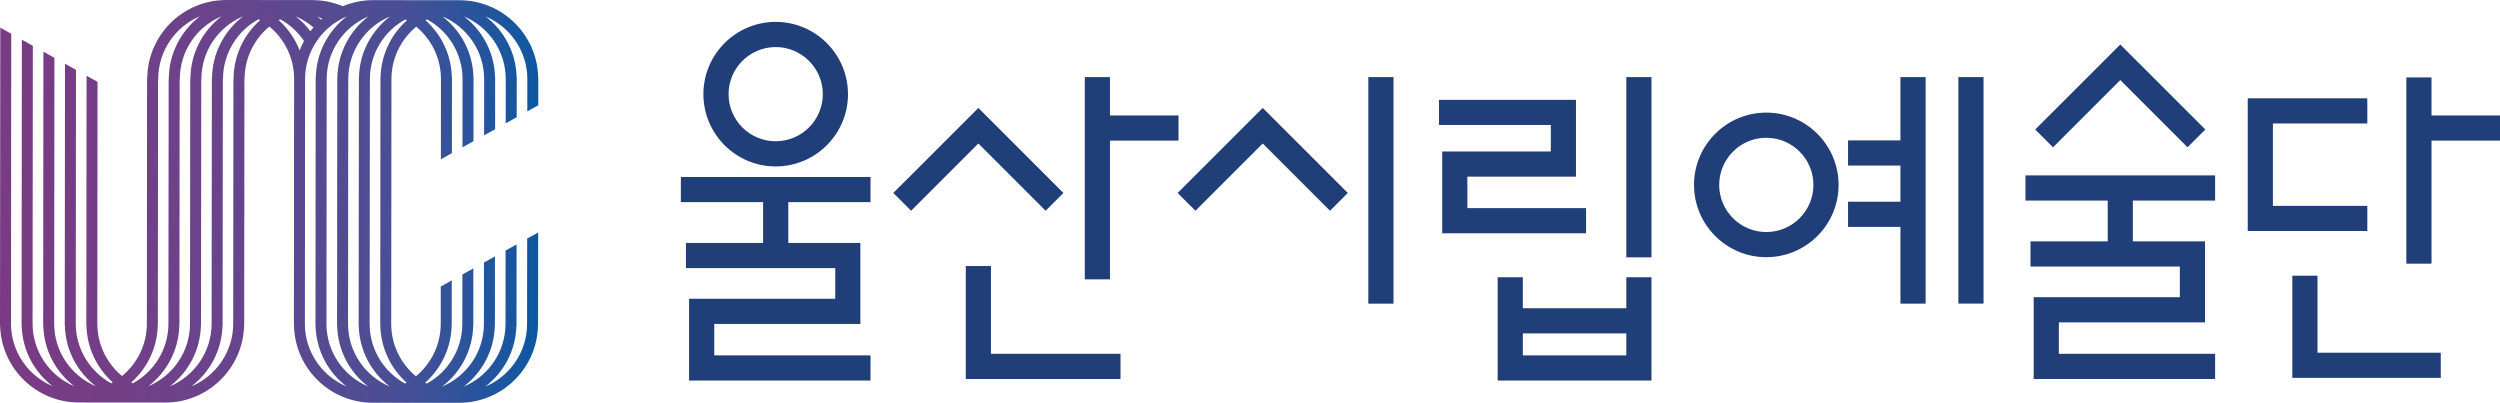 <?xml version="1.0" encoding="utf-8"?>
<!-- Generator: Adobe Illustrator 15.1.0, SVG Export Plug-In . SVG Version: 6.00 Build 0)  -->
<!DOCTYPE svg PUBLIC "-//W3C//DTD SVG 1.1//EN" "http://www.w3.org/Graphics/SVG/1.1/DTD/svg11.dtd">
<svg version="1.1" id="Layer_1" xmlns="http://www.w3.org/2000/svg" xmlns:xlink="http://www.w3.org/1999/xlink" x="0px" y="0px"
	 width="236.457px" height="38.101px" viewBox="0 0 236.457 38.101" enable-background="new 0 0 236.457 38.101"
	 xml:space="preserve">
<g>
	<path fill="#203E77" d="M73.367,15.742c3.771,0,6.838-3.066,6.838-6.834c0-3.77-3.067-6.838-6.838-6.838S66.53,5.138,66.53,8.908
		C66.53,12.676,69.596,15.742,73.367,15.742 M73.367,4.451c2.457,0,4.458,2,4.458,4.457c0,2.455-2.001,4.453-4.458,4.453
		c-2.458,0-4.457-1.998-4.457-4.453C68.91,6.451,70.909,4.451,73.367,4.451"/>
	<path fill="#203E77" d="M167.062,10.652c-3.771,0-6.837,3.066-6.837,6.836c0,3.772,3.066,6.838,6.837,6.838
		c3.769,0,6.837-3.065,6.837-6.838C173.898,13.718,170.83,10.652,167.062,10.652 M167.062,21.947c-2.458,0-4.457-2-4.457-4.459
		c0-2.457,1.999-4.457,4.457-4.457s4.456,2,4.456,4.457C171.518,19.947,169.52,21.947,167.062,21.947"/>
	<polygon fill="#203E77" points="64.398,19.119 72.176,19.119 72.176,22.979 64.876,22.979 64.876,25.359 79,25.359 79,28.258 
		65.176,28.258 65.176,35.994 82.335,35.994 82.335,33.613 67.557,33.613 67.557,30.639 81.377,30.639 81.377,22.979 74.557,22.979 
		74.557,19.119 82.335,19.119 82.335,16.74 64.398,16.74 	"/>
	<polygon fill="#203E77" points="191.574,18.97 199.353,18.97 199.353,22.829 192.05,22.829 192.05,25.21 206.175,25.21 
		206.175,28.11 192.352,28.11 192.352,35.845 209.512,35.845 209.512,33.464 194.731,33.464 194.731,30.491 208.553,30.491 
		208.553,22.829 201.732,22.829 201.732,18.97 209.512,18.97 209.512,16.589 191.574,16.589 	"/>
	<polygon fill="#203E77" points="136.408,14.328 136.408,22.064 150.017,22.064 150.017,19.685 138.788,19.685 138.788,16.708 
		149.059,16.708 149.059,9.443 136.105,9.443 136.105,11.818 146.68,11.818 146.68,14.328 	"/>
	<polygon fill="#203E77" points="98.898,19.933 100.581,18.251 92.536,10.208 84.491,18.251 86.173,19.933 92.536,13.572 	"/>
	<polygon fill="#203E77" points="111.382,18.251 113.067,19.934 119.432,13.571 125.795,19.934 127.478,18.251 119.432,10.208 	"/>
	<polygon fill="#203E77" points="200.543,7.574 206.904,13.933 208.588,12.25 200.543,4.209 192.496,12.25 194.18,13.933 	"/>
	<polygon fill="#203E77" points="104.982,13.298 111.465,13.298 111.465,10.921 104.982,10.921 104.982,7.292 102.603,7.292 
		102.603,26.421 104.982,26.421 	"/>
	<rect x="129.42" y="7.292" fill="#203E77" width="2.381" height="21.428"/>
	<rect x="153.822" y="7.292" fill="#203E77" width="2.381" height="17.049"/>
	<polygon fill="#203E77" points="93.727,25.164 91.347,25.164 91.347,35.846 105.982,35.846 105.982,33.464 93.727,33.464 	"/>
	<polygon fill="#203E77" points="229.979,10.921 229.979,7.323 227.599,7.323 227.599,24.938 229.979,24.938 229.979,13.298 
		236.457,13.298 236.457,10.921 	"/>
	<polygon fill="#203E77" points="219.195,26.076 216.815,26.076 216.815,35.74 230.854,35.74 230.854,33.361 219.195,33.361 	"/>
	<path fill="#203E77" d="M153.822,29.153h-9.789v-2.929h-2.381v9.769h14.55v-9.769h-2.38V29.153z M153.822,33.614h-9.788v-2.08
		h9.788V33.614z"/>
	<polygon fill="#203E77" points="223.907,19.47 214.977,19.47 214.977,11.677 223.907,11.677 223.907,9.3 212.598,9.3 
		212.598,21.849 223.907,21.849 	"/>
	<polygon fill="#203E77" points="179.749,13.279 174.794,13.279 174.794,15.658 179.749,15.658 179.749,19.08 174.794,19.08 
		174.794,21.461 179.749,21.461 179.749,28.719 182.129,28.719 182.129,7.293 179.749,7.293 	"/>
	<rect x="185.228" y="7.292" fill="#203E77" width="2.38" height="21.422"/>
</g>
<g>
	<defs>
		<path id="SVGID_1_" d="M34.984,7.478c0.001-2.436,1.365-4.557,3.367-5.645c0.046,0.028,0.096,0.059,0.142,0.087
			c-1.488,1.325-2.442,3.232-2.499,5.364h-0.009v0.1h-0.004c0,0.032,0.002,0.062,0.002,0.094h0.002l-0.013,14.244l-0.008,8.906
			v0.022v0.172h0.009c0.052,2.133,1.003,4.039,2.487,5.368c-0.048,0.029-0.093,0.06-0.143,0.091
			c-1.993-1.092-3.35-3.207-3.355-5.634l0.014-14.264h-0.002L34.984,7.478z M26.361,1.91c0.046-0.031,0.092-0.064,0.142-0.089
			c0.904,0.495,1.676,1.205,2.252,2.056c-0.159,0.286-0.293,0.585-0.412,0.89C27.911,3.664,27.227,2.687,26.361,1.91 M21.044,30.81
			h0.011l0.024-23.346h0.013c0.003-2.435,1.366-4.558,3.366-5.646c0.051,0.028,0.096,0.06,0.143,0.089
			c-1.523,1.358-2.493,3.325-2.506,5.521h-0.017l-0.02,23.189c-0.004,2.666-1.637,4.953-3.953,5.924
			C19.843,35.212,20.981,33.145,21.044,30.81 M30.899,7.474c0.002-2.664,1.636-4.954,3.953-5.922
			c-1.739,1.324-2.878,3.393-2.942,5.729H31.9v0.11h-0.002c0,0.028,0.002,0.054,0.002,0.083l-0.014,14.244h0.004l-0.011,8.905v0.024
			v0.171h0.011c0.056,2.338,1.191,4.407,2.93,5.735c-2.309-0.972-3.937-3.255-3.942-5.91l0.013-14.264H30.89L30.899,7.474z
			 M32.941,7.474c0.001-2.662,1.636-4.951,3.954-5.922c-1.738,1.326-2.88,3.393-2.943,5.731h-0.007v0.105h-0.006
			c0,0.03,0.003,0.058,0.003,0.089h0.003l-0.016,14.241h0.001l-0.007,8.907c-0.002,0.008,0,0.015,0,0.022v0.171h0.008
			c0.058,2.34,1.193,4.407,2.931,5.739c-2.311-0.973-3.936-3.254-3.943-5.91l0.014-14.264h-0.002L32.941,7.474z M28.856,7.471
			c0.004-2.665,1.638-4.952,3.954-5.923c-1.739,1.326-2.877,3.395-2.94,5.731h-0.01v0.119h-0.005
			c0.003,0.024,0.005,0.048,0.005,0.074l-0.015,14.244h0.002l-0.008,8.905h-0.002c0,0.007,0.001,0.015,0.001,0.022v0.175h0.009
			c0.059,2.336,1.195,4.405,2.931,5.735c-2.308-0.974-3.936-3.255-3.941-5.912l0.013-14.264h-0.001L28.856,7.471z M30.001,1.546
			c0.164,0.068,0.326,0.145,0.484,0.231c-0.035,0.027-0.068,0.058-0.1,0.088C30.261,1.753,30.134,1.648,30.001,1.546 M27.959,1.543
			c0.62,0.261,1.189,0.621,1.69,1.055c-0.1,0.114-0.191,0.236-0.284,0.359C28.959,2.425,28.489,1.948,27.959,1.543 M19.002,30.808
			h0.011l0.022-23.344h0.016c0.001-2.665,1.635-4.955,3.952-5.925c-1.777,1.355-2.934,3.484-2.949,5.885h-0.017l-0.021,23.189
			c-0.004,2.664-1.636,4.955-3.954,5.928C17.801,35.212,18.941,33.144,19.002,30.808 M20.963,1.536
			c-1.778,1.355-2.936,3.485-2.95,5.887h-0.018l-0.023,23.188c-0.001,2.666-1.635,4.955-3.952,5.924
			c1.739-1.325,2.88-3.395,2.941-5.731h0.01L16.993,7.46l0.016,0.003C17.01,4.796,18.645,2.507,20.963,1.536 M12.423,36.168
			c1.485-1.325,2.44-3.231,2.497-5.366h0.009L14.95,7.456h0.016c0.003-2.662,1.635-4.949,3.953-5.921
			c-1.777,1.356-2.934,3.486-2.949,5.886h-0.017l-0.022,23.19c-0.004,2.434-1.364,4.555-3.369,5.645
			C12.515,36.226,12.47,36.196,12.423,36.168 M21.348,0.003c-4.079,0.023-7.394,3.334-7.42,7.416h-0.017L13.89,30.61
			c-0.002,1.993-0.915,3.778-2.348,4.954c-1.428-1.18-2.338-2.967-2.337-4.961L9.226,7.742L8.188,7.165L8.164,30.796h0.011
			c0.053,2.133,1.005,4.041,2.488,5.37c-0.047,0.029-0.092,0.06-0.142,0.089c-1.998-1.097-3.358-3.216-3.355-5.654L7.188,6.607
			l-1.04-0.579L6.124,30.795h0.011c0.058,2.337,1.192,4.406,2.931,5.736C6.75,35.558,5.121,33.266,5.123,30.6L5.148,5.469
			L4.107,4.89L4.083,30.793h0.01c0.058,2.336,1.194,4.408,2.929,5.738c-2.313-0.976-3.943-3.269-3.941-5.934L3.106,4.333
			L2.068,3.754L2.041,30.792H2.05c0.058,2.337,1.195,4.406,2.932,5.734c-2.316-0.972-3.944-3.263-3.942-5.93L1.063,3.194
			L0.027,2.616L0,30.79h0.01c0.1,4.025,3.397,7.274,7.446,7.279l8.169,0.006c4.05,0.006,7.353-3.237,7.462-7.265h0.01l0.021-23.343
			h0.014c0.002-1.995,0.916-3.778,2.349-4.957c1.427,1.183,2.34,2.968,2.337,4.96l-0.014,14.246h0.002l-0.008,8.903h-0.002
			c0,0.006,0.002,0.015,0.002,0.023v0.172h0.008c0.099,4.026,3.398,7.276,7.448,7.279c0.017,0,0.034-0.003,0.052-0.003v0.003
			l8.168,0.007v-0.003c4.025-0.023,7.303-3.252,7.409-7.261h0.011l0.006-7.64v-1.203l-1.039,0.57l-0.009,8.077
			c-0.001,2.665-1.636,4.955-3.952,5.924c1.738-1.327,2.879-3.395,2.942-5.73h0.011l0.006-7.714l-1.04,0.578l-0.005,6.939
			c-0.005,2.667-1.637,4.955-3.954,5.927c1.737-1.329,2.879-3.396,2.94-5.733h0.01l0.006-6.578l-1.04,0.576l-0.005,5.809
			c-0.002,2.665-1.639,4.954-3.956,5.924c1.741-1.328,2.881-3.396,2.944-5.732h0.009l0.005-5.442l-1.04,0.576l-0.005,4.672
			c-0.002,2.435-1.365,4.558-3.368,5.647c-0.048-0.029-0.093-0.063-0.142-0.088c1.489-1.328,2.442-3.233,2.498-5.367h0.008
			l0.006-4.309l-1.041,0.579l-0.002,3.534c-0.002,1.994-0.915,3.779-2.346,4.957c-1.423-1.178-2.334-2.955-2.337-4.941l0.013-14.262
			h-0.002l0.01-8.907c0-1.995,0.915-3.777,2.347-4.953c1.428,1.178,2.338,2.965,2.336,4.956l-0.007,7.582l1.039-0.576l0.008-7.197
			h-0.011c-0.052-2.133-1.002-4.04-2.486-5.37c0.047-0.028,0.092-0.061,0.142-0.087c1.999,1.092,3.36,3.214,3.357,5.651
			l-0.005,6.445l1.04-0.576l0.005-6.063h-0.011c-0.057-2.335-1.191-4.406-2.93-5.735c2.316,0.975,3.945,3.267,3.944,5.932
			L45.787,12.8l1.041-0.579l0.004-4.927h-0.01c-0.058-2.336-1.195-4.405-2.93-5.736c2.315,0.975,3.945,3.267,3.942,5.931
			l-0.003,4.177l1.04-0.579l0.002-3.791h-0.01c-0.057-2.336-1.194-4.406-2.928-5.733c2.312,0.971,3.944,3.264,3.941,5.93
			l-0.003,3.04l1.04-0.578l0.001-2.657h-0.01c-0.1-4.007-3.367-7.244-7.396-7.275V0.021l-8.271-0.008l0.002,0.002
			c-1,0.006-1.952,0.213-2.823,0.574c-0.862-0.361-1.807-0.572-2.799-0.577V0.008L21.348,0V0.003z"/>
	</defs>
	<clipPath id="SVGID_2_">
		<use xlink:href="#SVGID_1_"  overflow="visible"/>
	</clipPath>
	
		<linearGradient id="SVGID_3_" gradientUnits="userSpaceOnUse" x1="-178.726" y1="442.555" x2="-177.726" y2="442.555" gradientTransform="matrix(50.905 0 0 50.905 9098.07 -22509.254)">
		<stop  offset="0" style="stop-color:#793B84"/>
		<stop  offset="0.186" style="stop-color:#743E86"/>
		<stop  offset="0.446" style="stop-color:#66458C"/>
		<stop  offset="0.748" style="stop-color:#484F96"/>
		<stop  offset="1" style="stop-color:#0D58A1"/>
	</linearGradient>
	<rect x="0" clip-path="url(#SVGID_2_)" fill="url(#SVGID_3_)" width="50.914" height="38.101"/>
</g>
</svg>
